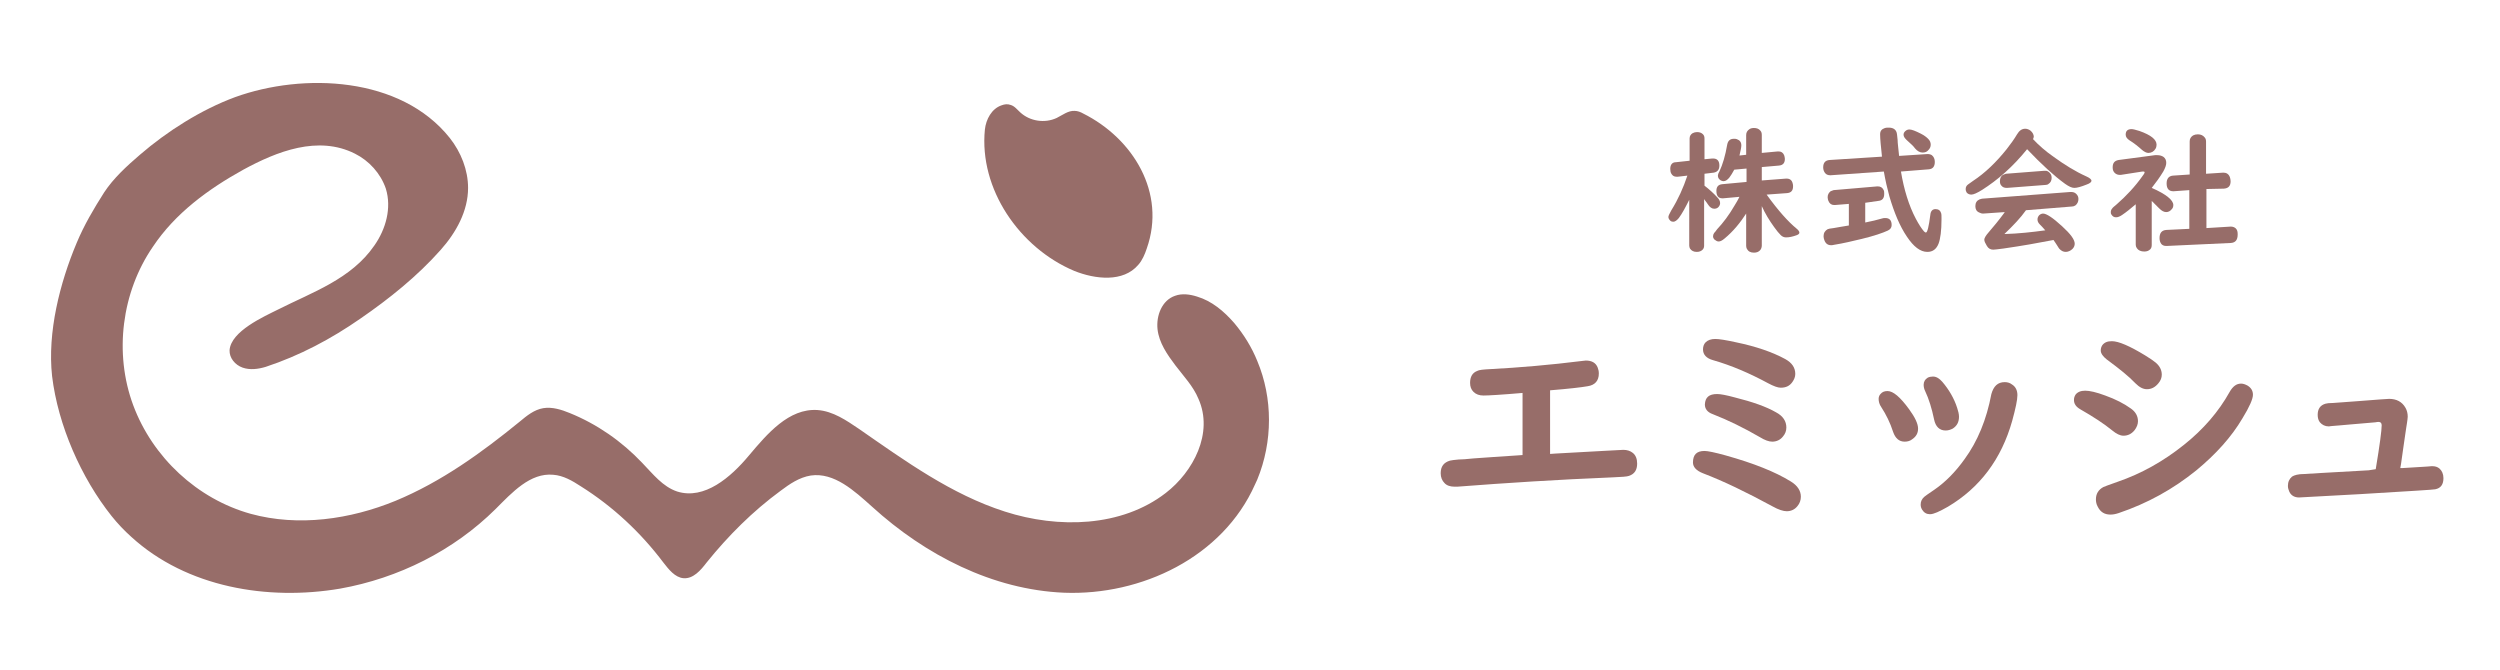 <?xml version="1.0" encoding="utf-8"?>
<!-- Generator: Adobe Illustrator 25.3.1, SVG Export Plug-In . SVG Version: 6.00 Build 0)  -->
<svg version="1.1" id="レイヤー_1" xmlns="http://www.w3.org/2000/svg" xmlns:xlink="http://www.w3.org/1999/xlink" x="0px"
	 y="0px" viewBox="0 0 671.9 180" style="enable-background:new 0 0 671.9 180;" xml:space="preserve">
<style type="text/css">
	.st0{fill:#976D69;}
</style>
<g>
	<g>
		<g>
			<path class="st0" d="M337.9,97c-1.5-3.7-3.6-7.1-6.2-10.2c-2.8-3.2-6-5.9-10-7.1c-1.9-0.6-4-0.9-5.9-0.2c-3.5,1.2-5.1,5.3-4.7,9
				c0.4,3.6,2.6,6.8,4.8,9.7s4.8,5.6,6.2,9c4.1,9.2-1.4,19.6-8.8,25.3c-11.9,9.2-28.9,9.6-43.2,5c-14.4-4.6-26.8-13.6-39.2-22.2
				c-3.4-2.3-7-4.8-11.2-5.1c-7.7-0.5-13.5,6.4-18.4,12.2c-4.9,5.9-12,12-19.3,9.7c-3.9-1.3-6.5-4.7-9.4-7.7
				c-5.5-5.8-12.1-10.4-19.5-13.4c-2.2-0.9-4.7-1.7-7.1-1.3c-2.4,0.4-4.4,2-6.3,3.6c-10.3,8.4-21.1,16.2-33.4,21.3
				c-12.2,5-26.1,7-38.9,3.5c-14.4-4-26.4-15.2-31.6-29.2s-3.1-30.4,5.3-42.6c6-9,14.9-15.5,24.3-20.7c9-4.9,20.1-9.3,30-4.3
				c3.8,1.9,6.9,5.3,8.3,9.4c1.6,5.2,0,10.9-3.1,15.3c-6.2,9-16.6,12.5-25.9,17.2c-3.8,1.9-12.6,5.8-13,10.9c-0.1,2.1,1.5,4,3.5,4.7
				s4.2,0.4,6.2-0.2c9.1-3,17.6-7.5,25.5-13c7.7-5.3,15.3-11.4,21.5-18.4c4.2-4.7,7.4-10.5,7.4-16.7c0-4.8-1.9-9.6-4.9-13.4
				c-13.2-16.6-39.4-17.6-57.7-11c-9.2,3.4-18.3,9.2-25.6,15.5c-3.5,3-7.1,6.3-9.6,10.1c-2.8,4.4-5.4,8.8-7.4,13.6
				C16.1,76,12.7,89.3,14,101.1c1.6,13.2,7.8,27.3,16,37.6c1.6,2,3.4,3.9,5.3,5.6c14.9,13.6,36.7,17.2,56.1,13.9
				c15.7-2.8,30.5-10.2,41.8-21.4c4.4-4.4,9.3-9.8,15.5-9.2c2.7,0.2,5.1,1.6,7.4,3.1c8.6,5.4,16.1,12.4,22.2,20.5
				c1.4,1.8,3.1,4,5.4,4.2c2.6,0.2,4.6-2.1,6.2-4.2c5.8-7.2,12.4-13.8,19.9-19.3c2.4-1.8,5-3.6,8.1-4.1c6.3-0.9,11.7,4.1,16.5,8.4
				c14.3,13,32.4,22.3,51.6,23.1c20.7,0.8,42.6-9.5,51.3-29.1c0.2-0.4,0.4-0.9,0.6-1.3C342.1,118.7,342.1,107,337.9,97z"/>
		</g>
		<path class="st0" d="M288.7,72.8c5.7,2.3,13.2,3.1,17.2-1.6c1.1-1.2,1.8-2.9,2.3-4.4c5.3-15-3.7-29.6-17.1-36.3
			c-0.7-0.4-1.5-0.7-2.3-0.7c-1.7-0.1-3.2,1.1-4.8,1.9c-3.2,1.5-7.2,0.9-9.8-1.5c-0.8-0.7-1.5-1.7-2.6-2c-0.8-0.3-1.6-0.2-2.4,0.1
			c-2.7,0.9-4.2,3.8-4.5,6.5C263.1,50.8,274,66.6,288.7,72.8z"/>
	</g>
	<g>
		<path class="st0" d="M454,53.7c-1,2-1.9,3.7-2.8,4.9c-0.5,0.6-1,1-1.5,1c-0.3,0-0.6-0.1-0.8-0.3c-0.3-0.3-0.5-0.6-0.5-1
			c0-0.3,0.3-0.9,0.8-1.8c1.8-2.9,3.2-6,4.3-9.3l-2.6,0.3c-0.1,0-0.2,0-0.3,0c-0.7,0-1.1-0.3-1.4-0.8c-0.2-0.3-0.3-0.8-0.3-1.3
			c0-1.1,0.5-1.8,1.5-1.8l3.7-0.4v-6c0-0.6,0.3-1.1,0.8-1.4c0.4-0.2,0.8-0.3,1.2-0.3c0.7,0,1.2,0.2,1.6,0.6c0.3,0.3,0.4,0.7,0.4,1.1
			v5.6l2.1-0.2c0,0,0.1,0,0.2,0c1.1,0,1.7,0.6,1.7,1.9c0,1.1-0.5,1.7-1.5,1.9l-2.5,0.3v3.2c1.3,1,2.5,2.1,3.4,3.1
			c0.5,0.5,0.8,1,0.8,1.6c0,0.4-0.2,0.8-0.5,1.1c-0.3,0.3-0.7,0.4-1.1,0.4c-0.6,0-1.2-0.4-1.7-1.2c-0.2-0.3-0.4-0.6-0.8-1.1
			l-0.2-0.3V66c0,0.4-0.1,0.8-0.4,1.1c-0.4,0.4-0.9,0.6-1.6,0.6c-0.8,0-1.4-0.3-1.8-0.9c-0.1-0.2-0.2-0.5-0.2-0.8V53.7z M469.5,57.1
			c-1.8,2.8-3.7,5.1-6,7c-0.7,0.6-1.2,0.8-1.6,0.8c-0.4,0-0.7-0.2-1.1-0.5c-0.3-0.3-0.4-0.6-0.4-0.9c0-0.3,0.1-0.6,0.3-0.9
			c0.1-0.1,0.4-0.4,0.8-1c1.6-1.7,3.2-3.8,4.7-6.4c0.5-0.8,0.9-1.5,1.3-2.3l-4.4,0.4c-0.1,0-0.1,0-0.2,0c-1.1,0-1.6-0.7-1.6-2
			c0-1.1,0.5-1.7,1.6-1.8l6.5-0.6v-3.6l-3.3,0.3c-0.5,0.9-0.9,1.6-1.3,2.1c-0.5,0.6-1,1-1.6,1c-0.2,0-0.5-0.1-0.7-0.2
			c-0.5-0.3-0.8-0.7-0.8-1.3c0-0.2,0.1-0.6,0.4-1.1c0.9-1.9,1.6-4.3,2.1-7.2c0.2-1.1,0.8-1.6,1.8-1.6c0.3,0,0.5,0,0.8,0.1
			c0.8,0.3,1.2,0.8,1.2,1.7c0,0.5-0.2,1.4-0.5,2.7l1.8-0.2v-5.3c0-0.7,0.3-1.2,0.9-1.6c0.3-0.2,0.7-0.3,1.2-0.3
			c0.7,0,1.3,0.2,1.7,0.7c0.3,0.3,0.4,0.7,0.4,1.2v4.8l4.3-0.4c0,0,0.1,0,0.2,0c0.7,0,1.2,0.3,1.5,1c0.1,0.3,0.2,0.7,0.2,1
			c0,1.1-0.5,1.7-1.6,1.8l-4.6,0.4v3.6l6.5-0.5c0.1,0,0.2,0,0.2,0c0.8,0,1.4,0.4,1.6,1.3c0.1,0.3,0.1,0.5,0.1,0.8
			c0,1.1-0.5,1.7-1.6,1.8l-5.5,0.4c3.1,4.3,5.8,7.3,8,9.1c0.5,0.4,0.8,0.8,0.8,1.1c0,0.3-0.2,0.5-0.7,0.7c-1.1,0.4-2,0.6-2.9,0.6
			c-0.5,0-1-0.2-1.4-0.6c-0.5-0.5-1.1-1.2-1.8-2.2c-1.3-1.8-2.4-3.6-3.3-5.6v10.6c0,0.5-0.2,1-0.5,1.3c-0.4,0.4-0.9,0.6-1.6,0.6
			c-0.9,0-1.5-0.3-1.9-1c-0.1-0.2-0.2-0.5-0.2-0.8V57.1z"/>
		<path class="st0" d="M510.9,46.1c0.8,4.8,2.1,9.1,4,12.7c0.8,1.5,1.5,2.6,2.2,3.4c0.2,0.2,0.4,0.3,0.5,0.3c0.4,0,0.8-1.6,1.2-4.8
			c0.1-1,0.6-1.5,1.4-1.5c0.8,0,1.3,0.4,1.5,1.1c0.1,0.3,0.1,0.8,0.1,1.6c0,3.1-0.3,5.3-0.8,6.6c-0.6,1.5-1.6,2.2-3,2.2
			c-1.9,0-3.7-1.4-5.5-4.1c-1.9-2.8-3.4-6.4-4.7-10.8c-0.6-2.2-1.1-4.4-1.5-6.7l-14.3,1c-0.1,0-0.1,0-0.1,0c-0.6,0-1.1-0.2-1.4-0.6
			c-0.3-0.4-0.5-0.9-0.5-1.5c0-1.3,0.6-1.9,1.7-2l14.1-0.9c-0.3-2.8-0.5-4.8-0.5-6c0-0.9,0.4-1.4,1.3-1.7c0.3-0.1,0.6-0.1,1-0.1
			c1.1,0,1.8,0.4,2.1,1.2c0.1,0.2,0.2,0.9,0.3,2.1c0,0.8,0.2,2.2,0.4,4.3l7.6-0.5c0.5,0,0.9,0.1,1.2,0.3c0.5,0.4,0.8,1,0.8,1.8
			c0,1.2-0.5,1.9-1.6,2L510.9,46.1z M501.3,54.5v5.3c1.6-0.3,3.2-0.7,4.6-1.1c0.3-0.1,0.5-0.1,0.8-0.1c1.1,0,1.7,0.6,1.7,1.9
			c0,0.7-0.4,1.2-1.1,1.5c-1.3,0.6-3.6,1.4-6.9,2.2c-2.5,0.6-5,1.2-7.5,1.6c-0.3,0.1-0.6,0.1-0.8,0.1c-0.9,0-1.5-0.5-1.8-1.4
			c-0.1-0.3-0.2-0.6-0.2-1c0-0.9,0.4-1.5,1.1-1.9c0.2-0.1,0.7-0.2,1.6-0.3c1-0.2,2.4-0.4,4.1-0.7v-5.8l-3.7,0.3c-0.2,0-0.2,0-0.3,0
			c-0.7,0-1.2-0.4-1.5-1.1c-0.1-0.3-0.2-0.6-0.2-1c0-0.7,0.3-1.2,0.8-1.6c0.3-0.1,0.5-0.2,0.8-0.3l11.7-1c0.1,0,0.1,0,0.2,0
			c0.7,0,1.2,0.3,1.5,0.9c0.2,0.3,0.2,0.7,0.2,1.1c0,1.2-0.5,1.8-1.6,1.9L501.3,54.5z M513.2,34.8c0.6,0,1.6,0.4,3,1.1
			c1,0.5,1.6,1,2,1.4c0.5,0.5,0.7,1,0.7,1.6c0,0.5-0.2,1-0.6,1.4c-0.4,0.5-0.9,0.7-1.6,0.7c-0.7,0-1.4-0.4-2-1.1
			c-0.4-0.6-1.2-1.3-2.3-2.3c-0.5-0.5-0.8-0.9-0.8-1.4c0-0.3,0.1-0.6,0.4-0.9C512.4,34.9,512.8,34.8,513.2,34.8z"/>
		<path class="st0" d="M546.4,37.4c1.5,1.6,3.3,3.2,5.6,4.8c2.9,2.1,5.8,3.9,8.7,5.2c0.9,0.4,1.4,0.8,1.4,1.2c0,0.3-0.4,0.7-1.3,1
			c-1.5,0.6-2.6,0.9-3.3,0.9c-0.7,0-1.5-0.4-2.5-1.1c-2.9-2.1-6.3-5.2-10.2-9.3c-3.8,4.7-7.9,8.3-12.2,11c-1.3,0.8-2.2,1.2-2.8,1.2
			c-0.5,0-0.9-0.2-1.2-0.5c-0.2-0.3-0.3-0.6-0.3-1c0-0.5,0.2-0.9,0.6-1.2c0.1-0.1,0.6-0.4,1.4-1c3.2-2.1,6.2-5,9-8.5
			c1.1-1.4,2.1-2.8,2.8-4c0.6-1,1.3-1.5,2.2-1.5c0.5,0,1,0.2,1.4,0.5c0.6,0.5,0.9,1.1,0.9,1.7C546.5,37,546.5,37.2,546.4,37.4z
			 M549.7,61.9l-0.2-0.2c-0.4-0.5-0.8-0.9-1.2-1.3c-0.5-0.5-0.7-0.9-0.7-1.4c0-0.4,0.1-0.7,0.4-1.1c0.3-0.3,0.7-0.5,1.1-0.5
			c0.9,0,2.6,1.1,5.1,3.4c2.3,2.1,3.4,3.6,3.4,4.7c0,0.5-0.2,1-0.6,1.4c-0.5,0.5-1.2,0.8-1.8,0.8c-0.7,0-1.2-0.3-1.7-0.8
			c-0.1-0.1-0.3-0.4-0.6-0.9c-0.3-0.5-0.6-0.9-1-1.5c-4.1,0.8-8.6,1.6-13.5,2.3c-1.5,0.2-2.4,0.3-2.7,0.3c-0.7,0-1.3-0.3-1.7-1
			c-0.4-0.7-0.7-1.2-0.7-1.7c0-0.4,0.4-1.1,1.2-2c1.3-1.5,2.7-3.2,4.1-5.1l0.2-0.3l-5.8,0.4c-0.4,0-0.7-0.1-1.1-0.3
			c-0.7-0.3-1-0.9-1-1.7c0-0.9,0.4-1.5,1.1-1.8c0.2-0.1,0.4-0.1,0.7-0.2l23.7-1.8l0.2,0c0.5,0,1,0.1,1.4,0.5
			c0.4,0.4,0.6,0.8,0.6,1.4c0,0.7-0.3,1.3-0.8,1.7c-0.3,0.2-0.6,0.3-0.9,0.3l-12.4,1c-1.4,2-3.4,4.1-5.8,6.4
			C542.4,62.8,546.1,62.4,549.7,61.9z M549.8,49.7l-10.4,0.8c0,0-0.1,0-0.1,0c-0.6,0-1.1-0.2-1.4-0.6c-0.3-0.3-0.4-0.7-0.4-1.2
			c0-0.8,0.3-1.4,0.8-1.7c0.2-0.1,0.5-0.2,0.8-0.3l10.3-0.8l0.1,0c0.6-0.1,1.1,0.2,1.5,0.7c0.3,0.3,0.4,0.8,0.4,1.2
			c0,0.7-0.3,1.3-0.8,1.6C550.4,49.6,550.1,49.7,549.8,49.7z"/>
		<path class="st0" d="M578.3,50.5c3.9,1.7,5.8,3.3,5.8,4.6c0,0.4-0.1,0.8-0.4,1.1c-0.4,0.5-0.9,0.8-1.5,0.8c-0.6,0-1.2-0.3-1.9-1
			c-0.6-0.6-1.3-1.3-2-2v11.8c0,0.5-0.1,0.9-0.4,1.2c-0.4,0.4-0.9,0.6-1.6,0.6c-0.9,0-1.6-0.3-2-0.9c-0.2-0.3-0.3-0.6-0.3-0.9V54.9
			c-1.3,1.1-2.5,2.1-3.7,2.9c-0.6,0.4-1.1,0.6-1.6,0.6c-0.5,0-0.9-0.2-1.2-0.7c-0.2-0.2-0.2-0.5-0.2-0.7c0-0.3,0.1-0.7,0.4-1
			c0.1-0.2,0.5-0.5,1.2-1.1c2.5-2.2,4.9-4.7,7-7.7c0.4-0.5,0.5-0.8,0.5-0.9s-0.1-0.2-0.3-0.2c-0.1,0-0.2,0-0.3,0L570,47
			c-0.1,0-0.2,0-0.3,0c-0.4,0-0.8-0.1-1.2-0.4c-0.5-0.4-0.7-0.9-0.7-1.6c0-1.2,0.5-1.8,1.6-2l9.8-1.3c0.2,0,0.4,0,0.6,0
			c0.7,0,1.3,0.2,1.7,0.5c0.5,0.4,0.7,0.9,0.7,1.6c0,0.6-0.3,1.4-0.8,2.3C580.5,47.6,579.4,49.1,578.3,50.5L578.3,50.5z M572.9,34.7
			c0.4,0,1.1,0.2,2.1,0.5c3.1,1.1,4.6,2.3,4.6,3.7c0,0.4-0.1,0.8-0.3,1.1c-0.4,0.7-1.1,1.1-1.9,1.1c-0.5,0-1.1-0.3-1.7-0.8
			c-1-0.9-2.1-1.8-3.4-2.6c-0.6-0.4-1-0.9-1-1.5C571.3,35.2,571.8,34.7,572.9,34.7z M593,50.8v10.5l6.5-0.4h0.1c0.5,0,1,0.2,1.3,0.5
			c0.4,0.4,0.5,0.9,0.5,1.6c0,1.5-0.6,2.2-1.8,2.3l-17.2,0.8l-0.2,0c-0.5,0-0.9-0.1-1.3-0.5c-0.3-0.4-0.5-0.9-0.5-1.6
			c0-1.4,0.6-2.1,1.8-2.2l6.2-0.3V51.1l-4.2,0.3c0,0-0.1,0-0.1,0c-1.2,0-1.8-0.7-1.8-2.1c0-1.3,0.6-2,1.7-2.1l4.5-0.3v-8.9
			c0-0.7,0.3-1.2,0.9-1.6c0.4-0.2,0.8-0.3,1.3-0.3c0.8,0,1.4,0.3,1.8,0.8c0.3,0.3,0.4,0.7,0.4,1.2v8.6l4.6-0.3c0,0,0.1,0,0.1,0
			c0.8,0,1.4,0.4,1.7,1.2c0.1,0.3,0.2,0.7,0.2,1.1c0,1.3-0.6,1.9-1.8,2L593,50.8z"/>
		<path class="st0" d="M409.3,105.6c-5.8,0.5-9.3,0.7-10.6,0.7c-1.1,0-2-0.3-2.7-1c-0.6-0.6-0.9-1.4-0.9-2.4c0-1.6,0.6-2.7,1.9-3.2
			c0.5-0.3,1.7-0.4,3.6-0.5c7.6-0.4,15.9-1.1,24.7-2.2c0.3,0,0.6-0.1,0.9-0.1c1.6,0,2.7,0.6,3.2,1.9c0.2,0.5,0.3,1,0.3,1.6
			c0,1.9-1,3.1-3,3.4c-1.7,0.3-5.1,0.7-10.1,1.1v17.1l1.4-0.1c11.4-0.6,17.5-1,18.3-1c1,0,1.9,0.3,2.5,0.8c0.8,0.6,1.2,1.6,1.2,2.9
			c0,1.7-0.7,2.8-2.2,3.3c-0.5,0.2-2,0.3-4.5,0.4c-14.7,0.6-28.6,1.5-41.6,2.5c-0.4,0-0.6,0-0.8,0c-1.1,0-2.1-0.3-2.7-1
			c-0.6-0.6-1-1.5-1-2.6c0-1.8,0.8-2.9,2.5-3.4c0.4-0.1,1.2-0.2,2.3-0.3c0.8,0,2.2-0.1,4.1-0.3c3-0.2,6.9-0.5,11.7-0.8l1.4-0.1
			V105.6z"/>
		<path class="st0" d="M458.1,121.2c0.9,0,2.8,0.4,5.7,1.2c7.5,2.1,13.3,4.4,17.5,7c1.8,1.1,2.7,2.5,2.7,4.1c0,0.9-0.3,1.8-0.9,2.5
			c-0.7,0.9-1.7,1.4-2.9,1.4c-0.9,0-2.2-0.4-3.8-1.3c-7-3.8-13.2-6.8-18.7-8.9c-1.8-0.7-2.7-1.7-2.7-2.9
			C455,122.2,456,121.2,458.1,121.2z M461,91.1c1,0,2.9,0.3,5.6,0.9c5.3,1.1,9.7,2.6,13.2,4.5c1.8,1,2.7,2.3,2.7,4
			c0,0.8-0.3,1.5-0.8,2.2c-0.7,1-1.7,1.5-3.1,1.5c-0.8,0-1.9-0.4-3.4-1.2c-5-2.7-9.9-4.8-14.8-6.2c-1.8-0.5-2.7-1.5-2.7-2.9
			c0-0.7,0.2-1.4,0.7-1.9C459,91.4,459.9,91.1,461,91.1z M461.5,105.9c0.9,0,2.5,0.3,4.7,0.9c4.8,1.2,8.5,2.5,11.1,4
			c1.9,1,2.8,2.4,2.8,4.1c0,0.9-0.3,1.7-0.9,2.4c-0.7,0.9-1.7,1.4-2.9,1.4c-0.9,0-2-0.4-3.3-1.2c-4.3-2.5-8.6-4.6-12.7-6.2
			c-1.4-0.5-2.1-1.4-2.1-2.6C458.3,106.8,459.3,105.9,461.5,105.9z"/>
		<path class="st0" d="M507.3,105.1c1.5,0,3.4,1.6,5.8,4.9c1.6,2.2,2.4,3.9,2.4,5.2c0,1.2-0.5,2.1-1.5,2.8c-0.6,0.5-1.3,0.7-2.1,0.7
			c-1.5,0-2.5-0.9-3.1-2.6c-0.8-2.5-1.9-4.7-3.2-6.7c-0.5-0.7-0.7-1.5-0.7-2.2c0-0.5,0.2-1,0.5-1.3
			C505.9,105.3,506.5,105.1,507.3,105.1z M538.8,102.7c0.7,0,1.4,0.2,1.9,0.6c1,0.6,1.5,1.6,1.5,2.9c0,1.3-0.5,3.6-1.4,6.9
			c-2.9,10.3-8.7,18-17.3,23.1c-2.3,1.3-3.8,2-4.8,2c-0.9,0-1.6-0.4-2.1-1.2c-0.3-0.5-0.4-0.9-0.4-1.4c0-0.8,0.3-1.5,1-2.1
			c0.2-0.2,1.1-0.8,2.7-1.9c2.9-2,5.6-4.7,8.1-8.2c3.5-4.8,5.9-10.6,7.2-17.5C535.8,103.8,536.9,102.7,538.8,102.7z M519.5,101.2
			c0.9,0,1.7,0.5,2.5,1.4c1.8,2.1,3.2,4.5,4,7c0.3,0.9,0.5,1.7,0.5,2.4c0,1.5-0.6,2.5-1.7,3.2c-0.6,0.3-1.2,0.5-1.9,0.5
			c-1.6,0-2.7-1-3.1-3c-0.6-2.9-1.4-5.5-2.4-7.6c-0.3-0.6-0.4-1.2-0.4-1.7c0-0.8,0.4-1.5,1.1-1.9C518.5,101.3,519,101.2,519.5,101.2
			z"/>
		<path class="st0" d="M560.4,105c1.2,0,3,0.4,5.4,1.3c2.8,1,5.1,2.2,6.9,3.5c1.3,0.9,1.9,2.1,1.9,3.4c0,0.8-0.3,1.6-0.9,2.4
			c-0.8,1-1.8,1.5-3,1.5c-0.9,0-1.9-0.5-3-1.4c-2.2-1.8-5.1-3.7-8.6-5.7c-1.2-0.7-1.7-1.5-1.7-2.5c0-0.5,0.1-0.9,0.4-1.4
			C558.3,105.4,559.2,105,560.4,105z M602.3,103.1c0.6,0,1.1,0.2,1.7,0.5c1,0.6,1.5,1.4,1.5,2.5c0,1.1-0.9,3.2-2.8,6.3
			c-3,5.1-7.2,9.7-12.4,14c-6.3,5.1-13.2,8.9-20.9,11.5c-0.9,0.3-1.6,0.4-2.2,0.4c-1.6,0-2.7-0.7-3.4-2.1c-0.4-0.7-0.5-1.4-0.5-2
			c0-1.5,0.7-2.6,2-3.3c0.2-0.1,1.5-0.6,3.8-1.4c6.4-2.2,12.3-5.5,17.8-9.9c5.3-4.2,9.4-9,12.3-14.2
			C600.1,103.8,601.1,103.1,602.3,103.1z M567.6,91.7c1.8,0,4.8,1.3,8.9,3.8c1.3,0.8,2.2,1.4,2.8,1.9c1.1,0.9,1.7,2,1.7,3.3
			c0,0.8-0.3,1.6-0.9,2.3c-0.9,1.1-1.9,1.6-3.1,1.6c-1,0-2-0.5-3.1-1.6c-1.7-1.8-4.3-3.9-7.7-6.4c-1-0.8-1.6-1.6-1.6-2.4
			c0-0.5,0.1-0.9,0.4-1.4C565.6,92,566.4,91.7,567.6,91.7z"/>
		<path class="st0" d="M638.5,126.1c1.1-6.6,1.6-10.5,1.6-11.8c0-0.6-0.3-0.9-0.8-0.9c-0.2,0-0.5,0-0.9,0.1c-1.4,0.1-3.7,0.3-7,0.6
			c-2,0.2-3.6,0.3-4.7,0.4c-0.3,0-0.6,0.1-0.8,0.1c-1,0-1.8-0.4-2.4-1.1c-0.4-0.5-0.6-1.2-0.6-2c0-1.6,0.7-2.6,2.1-3
			c0.3-0.1,1-0.2,2.1-0.2l6.8-0.5c5.1-0.4,7.8-0.6,8.2-0.6c2,0,3.5,0.8,4.4,2.4c0.4,0.7,0.6,1.5,0.6,2.4c0,0.4-0.1,0.9-0.2,1.7
			c-0.1,0.7-0.3,1.8-0.5,3.3c-0.4,2.5-0.7,5.1-1.1,7.7l-0.2,1.1l0.6,0c4.6-0.3,7.1-0.4,7.7-0.5c0.2,0,0.4,0,0.4,0
			c0.7,0,1.3,0.2,1.8,0.6c0.7,0.6,1.1,1.5,1.1,2.6c0,1.7-0.7,2.7-2.2,3c-0.2,0.1-6.9,0.5-20.1,1.3c-10.8,0.6-16.3,0.9-16.5,0.9
			c-1.2,0-2.1-0.5-2.6-1.5c-0.2-0.5-0.4-1-0.4-1.6c0-1.1,0.4-1.9,1.1-2.5c0.6-0.4,1.7-0.7,3.2-0.7c0.3,0,6.1-0.4,17.4-1L638.5,126.1
			z"/>
	</g>
</g>
</svg>

